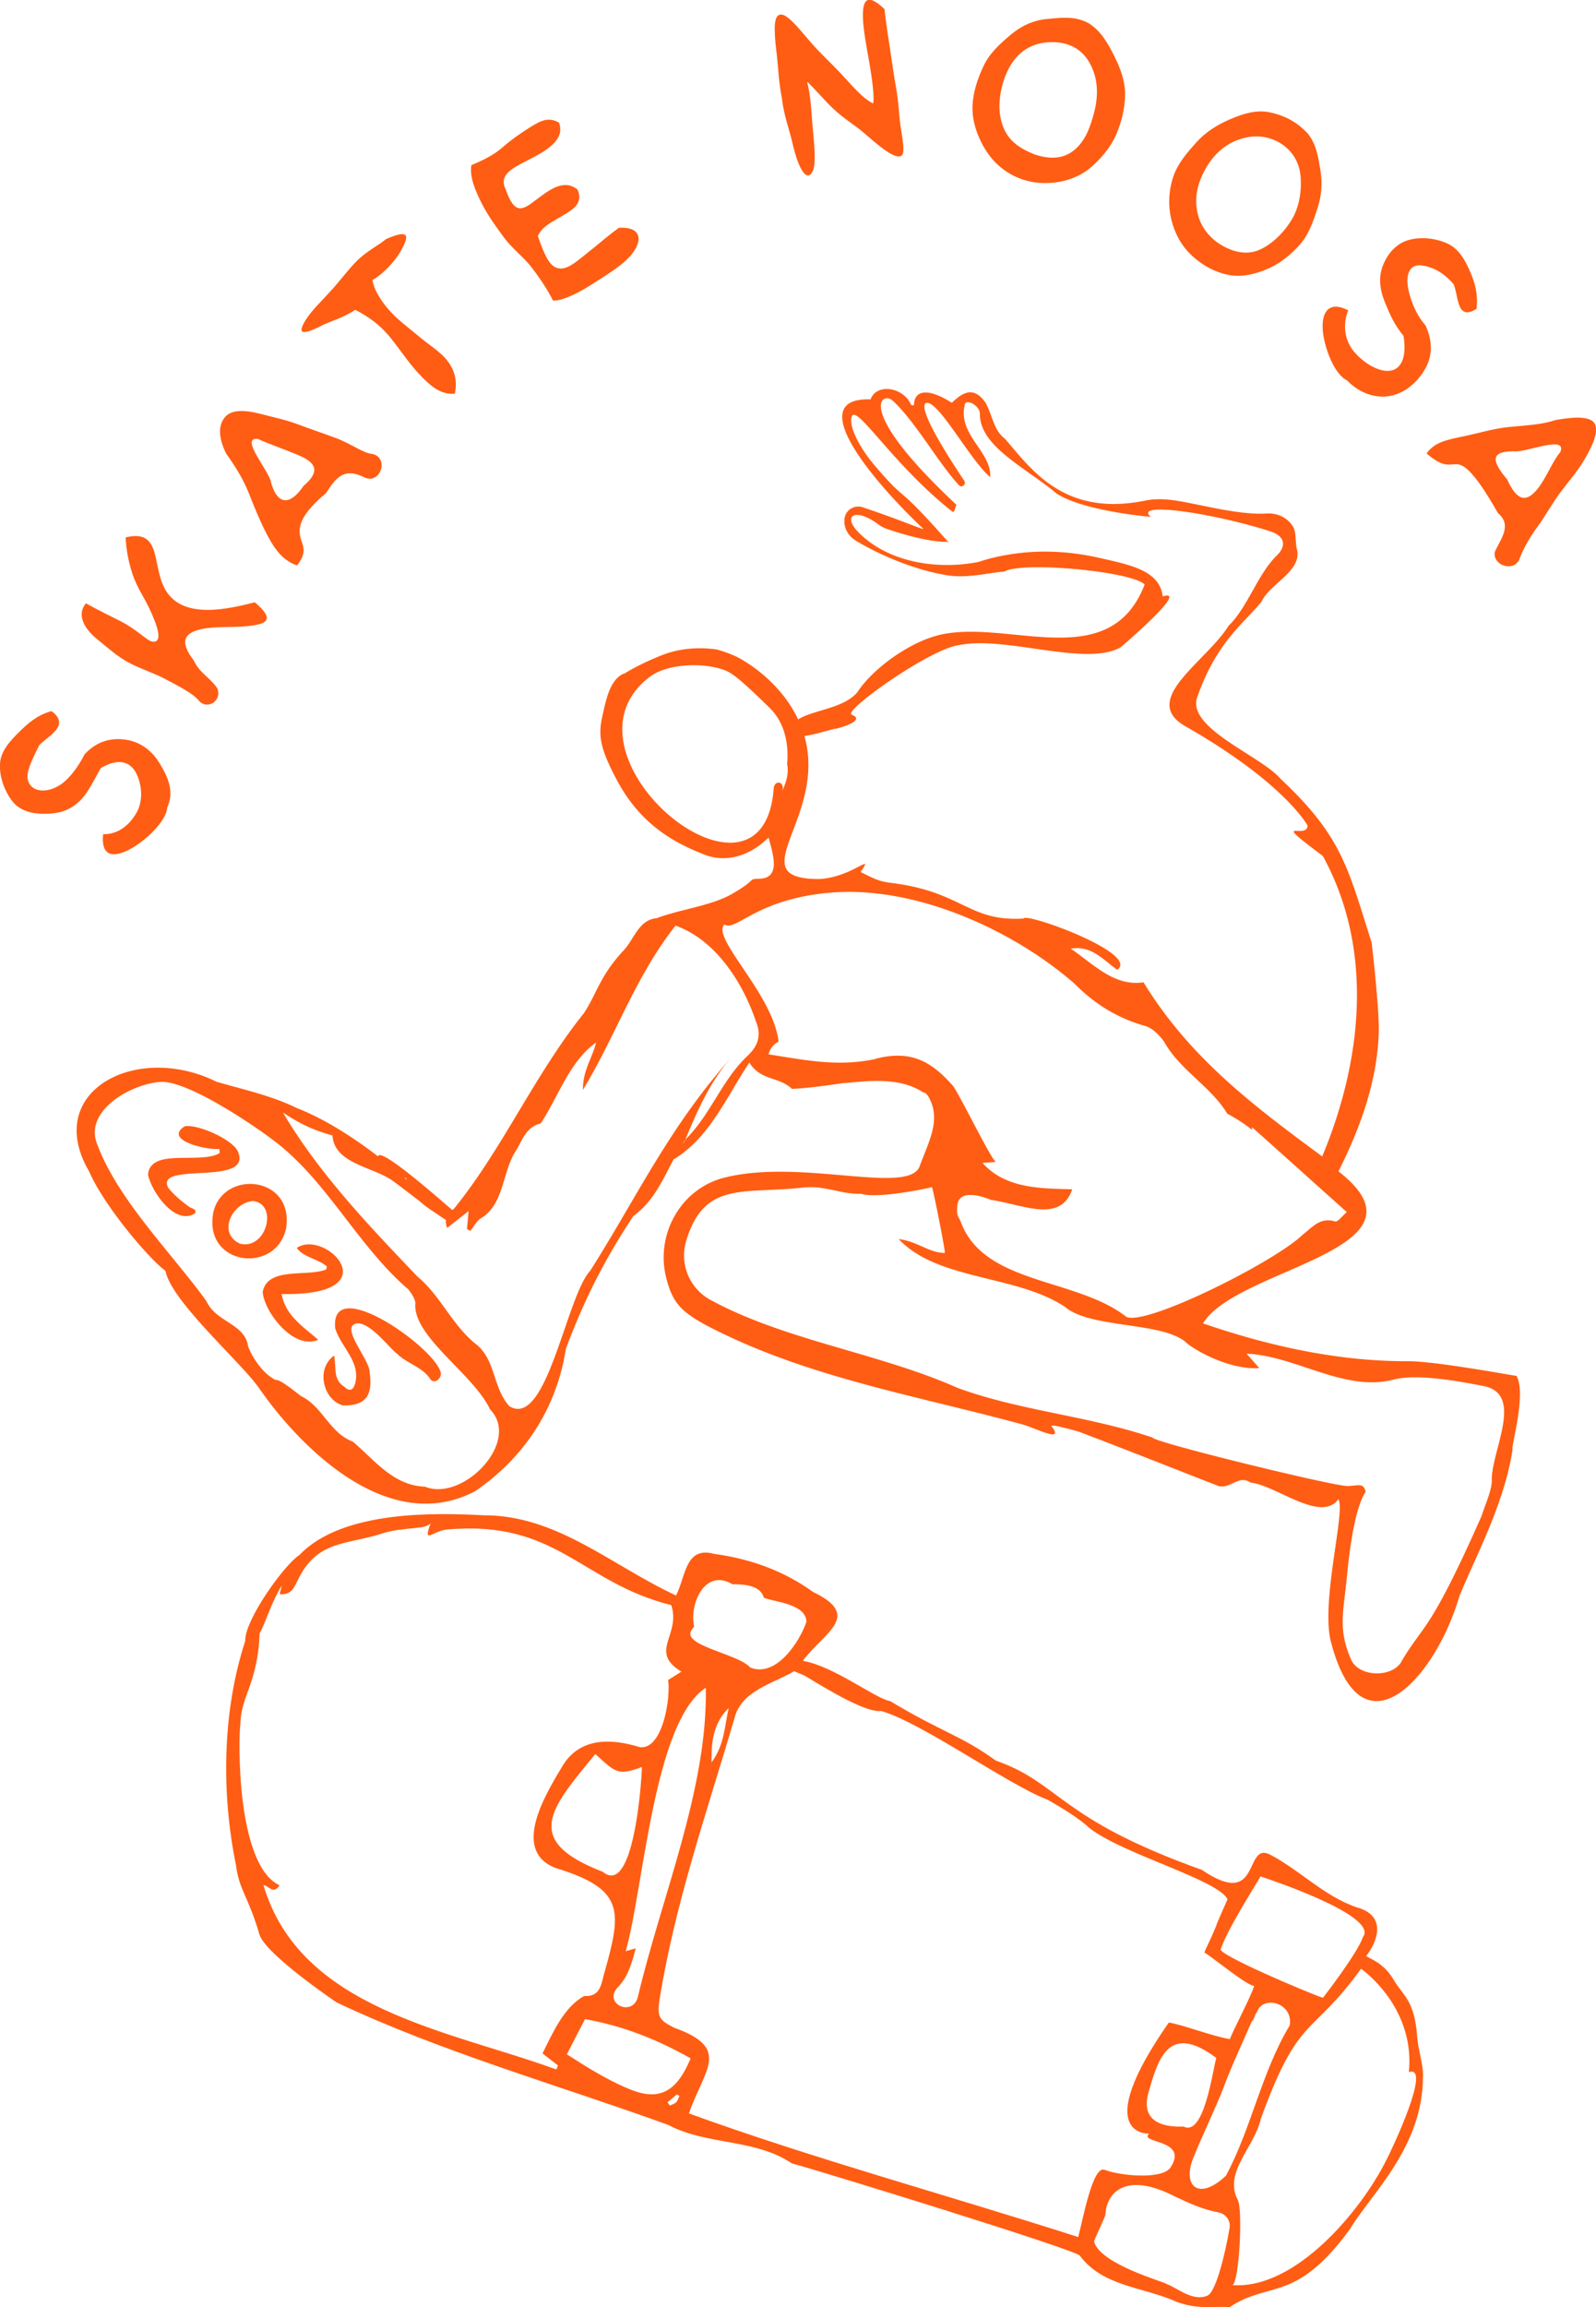 <?xml version="1.0" encoding="UTF-8"?>
<svg data-bbox="-0.007 -0.022 177.819 256.916" viewBox="0 0 177.8 256.9" xmlns="http://www.w3.org/2000/svg" data-type="color">
    <g>
        <path d="M158.54 231.26c0-1.51-.56-3.03-.66-4.46-.29-4.1-1.61-4.62-2.59-6.3-.52-.9-1.25-1.67-2.17-2.18l-.93-.51c1.3-1.62 2.32-4.51-1.02-5.42-3.67-1.24-6.32-4.13-9.72-5.9-2.89-1.42-.91 6.25-7.56 1.72-16.03-5.73-15.7-9.6-22.92-12.16l.05.05-.08-.06c-3.95-2.84-5.87-3.08-11.77-6.62-1.62-.26-6.24-3.87-9.66-4.47l-.03-.09c2.47-3.18 6.57-4.95 1.09-7.6-3.29-2.37-7-3.69-10.99-4.23-3.22-.87-3.13 2.33-4.26 4.63-7.21-3.34-13.24-8.94-21.4-8.93-5.01-.26-15.8-.66-20.59 4.46v-.02c-1.66 1.08-6.08 7.2-6.01 9.55-2.56 7.86-2.68 16.9-1.03 24.97.35 2.77 1.35 3.42 2.61 7.7.65 2.22 8.6 7.58 8.6 7.58 11.69 5.53 24.63 9.18 36.92 13.63 4.4 2.32 9.64 1.5 13.79 4.29 4.48 1.24 31.66 9.65 32.08 10.27 2.61 3.5 7.07 3.46 10.81 5.16 2.32.83 3.58.49 5.9.57 4.39-2.93 7.34-.4 13.37-8.65 2.29-3.86 8.16-9.12 8.15-16.99ZM136 217.01c.82-2.41 4.48-8.05 4.42-8.07 0 0 13.34 4.31 11.41 6.76-.6 1.81-4.45 6.76-4.45 6.76-1.73-.58-11.97-4.92-11.38-5.45m-4.17 19.78c-1.29.06-4.95-.02-3.89-3.76 1.09-3.85 2.27-7.83 7.56-3.88-.41 1.38-1.36 8.86-3.67 7.63Zm1.18 3.33c.78-2 2.55-5.67 3.3-7.68.92-2.47 2.06-4.85 3.16-7.4.16.05.43-1 .54-.94.64-2.03 4.1-1.09 3.67 1.43-3.15 5.22-4.26 11.45-7.11 16.74-3.14 2.95-4.95 1.02-3.56-2.16Zm-55.82-58.81c.05-.07.1-.14.14-.2-.57-2.5 1.22-6.55 4.26-4.7 1.25-.01 3.13.09 3.51 1.5 1.16.48 4.68.66 4.74 2.67-.78 2.33-3.45 6.28-6.28 5.09-1.33-1.57-8.14-2.48-6.37-4.36m3.99 8.88c-.46 1.94-.43 4.03-1.91 6.05-.05-2.48.28-4.46 1.91-6.05m-10.37 26.76-1.1.32c2.02-7.16 3.13-25.56 8.92-29.34.22 11.23-4.92 23.24-7.56 34.39-.54 2.3-3.84.86-2.32-.96 1.24-1.2 1.68-2.92 2.07-4.42Zm-3.65-8.52c-9.16-3.53-5.71-7.15-.84-13.12 2.29 2.1 2.54 2.42 5.19 1.45-.05 2-.97 14.47-4.35 11.67m-5.2 22c-11.96-4.37-28.5-6.64-32.61-20.52.61.06 1.05 1.11 1.8.02-4.85-2.22-4.6-16.44-4.37-17.94.03-3.08 1.96-4.64 2.14-10.1.77-1.41 1.22-3.3 2.5-5.39-.1.32-.19.66-.26 1.01 1.31.11 1.59-.73 1.98-1.48 2.16-4.66 5.61-3.97 9.67-5.35 2.25-.66 4.79-.34 5.19-1.13-.94 2.51.16.95 1.72.77 12.36-1.13 14.93 5.88 25.06 8.41 1.11 3.38-2.57 5.14 1.13 7.41-.53.33-1 .63-1.48.93.31 1.88-.58 7.79-3.14 7.48-3.1-.96-6.55-1.13-8.52 1.92-1.86 3.11-5.91 9.5-.94 11.51 7.92 2.41 7.44 4.85 5.39 12.09-.27 1.15-.53 2.3-2.13 2.18-2.26 1.22-3.53 4.14-4.65 6.4.69.54 1.21.94 1.72 1.34l-.18.44Zm7.75 2.03c-2.41-1.08-4.22-2.21-6.56-3.71.62-1.19 1.25-2.43 2.02-3.92 4.18.74 8.01 2.24 11.77 4.37-1.66 3.98-3.71 4.84-7.23 3.25Zm5.6 1.64c-.17.18-.46.24-.7.35-.08-.12-.16-.25-.24-.37l1.05-.87.27.18c-.12.25-.19.54-.38.72Zm44.81 15c-14.01-4.51-29.65-8.77-43.37-13.77 1.72-4.95 4.75-7.25-1.64-9.54-1.58-.79-1.9-1.18-1.68-2.83 1.68-10.78 5.32-21.18 8.39-31.62.75-3.1 4.35-3.88 6.65-5.25.45.19.83.35 1.18.5 2.75 1.68 6.9 4.15 8.47 3.92 4.46 1.22 14.26 8.28 18.61 9.9 1.66.97 3.33 1.94 4.72 3.21 3.8 2.89 14.27 5.71 15.3 7.87 0 0-1.3 2.9-1.25 2.92-.73 1.81-1.25 2.67-1.32 3.02.61.27 4.88 3.82 5.54 3.68-.18.86-2.61 5.49-2.7 5.95-2.06-.35-5.16-1.58-6.81-1.85-8.91 12.77-2.19 12.37-2.19 12.37-1.24 1.12 4.47.57 2.39 3.76-.91 1.39-5.65.94-7.35.27-1.36-.54-2.47 5.82-2.95 7.5Zm14.42 6.51c-1.66.7-3.19-.75-4.67-1.33.01-.14-7.31-2.14-7.98-4.66-.1-.07 1.37-3 1.26-3.07.2-2.8 2.69-4.58 7.69-1.99 1.68.78 3.05 1.44 4.9 1.79.81.16 1.38.91 1.24 1.73-.45 2.69-1.49 7.09-2.45 7.53Zm19.91-15.1c-2.82 5.67-10.13 14.43-17.13 13.94.76-.59 1.14-8.45.57-9.49-1.61-3.1 1.87-5.86 2.57-9.03 4.25-11.73 5.61-9.02 11.17-16.71 2.42 1.81 5.89 5.89 5.32 11.51 2.61-.87-1.91 8.66-2.5 9.78" fill="#ff5d13" data-color="1"/>
        <path d="M105.63 60.35c-.36.53.43-.45 0 0" fill="#ff5d13" data-color="1"/>
        <path d="M168.9 153.2c-.62-.08-8.89-1.61-11.96-1.63-7.82.04-15.55-1.68-22.92-4.21 3.79-6.24 26.34-8.17 15.09-16.93 2.4-4.77 4.32-9.97 4.49-15.47.09-2.86-1.03-12.07-.8-10.03-2.65-8.26-3.23-11.73-10.16-18.23-2.14-2.52-10.4-5.59-9.28-9.02 2.18-6.29 5.38-8.41 7.19-10.7.99-2.09 4.71-3.46 3.88-6.01-.18-1.54.02-2.01-.8-2.86-.65-.68-1.59-.99-2.53-.93-2.48.17-6.08-.67-8.24-1.1-1.78-.35-3.49-.7-5.27-.34-9.13 1.86-12.75-3.58-15.64-6.89-1.23-.93-1.33-2.4-2.12-3.95-1.38-2.06-2.68-1.11-3.8-.04 0-.01-.01-.03-.03-.03-2.69-1.72-4.16-1.32-4.17.23l-.1.09c-.1-.03-.11-.03-.22-.05-.84-2-3.84-2.46-4.51-.66v.03c-7.75-.26.47 9.33 5.79 14.35.48.39-1.71-.66-6.66-2.33-.87-.3-1.84.22-2.02 1.12-.21 1.03.34 2.06 1.24 2.6 2.37 1.44 6.38 3.25 10.25 3.86 2.31.36 4.92-.38 6.25-.41 1.94-1.19 14.19-.05 15.67 1.42-3.92 10.2-15.45 3.67-23.09 5.68-3.32.87-7.27 3.79-8.9 6.3-1.53 1.85-4.95 1.98-6.62 3.05-.08-.16-.14-.32-.23-.48-1.73-3.31-4.72-5.53-6.58-6.48-.49-.25-1.87-.78-2.4-.85-2.02-.26-4.07-.09-5.97.66-1.49.59-3.05 1.34-4.25 2.09v-.04c-1.4.62-1.87 2.52-2.22 4.05-.58 2.47-.73 3.65 1.39 7.67 2.5 4.74 5.93 6.93 9.87 8.45 2.39.92 4.95.09 6.81-1.66q.135-.12.3-.24c.43 1.71 1.5 4.6-1.17 4.57-1.21.08 0 0-2.84 1.65-2.35 1.37-5.82 1.74-8.46 2.74-2 .18-2.48 2.29-3.66 3.56-2.71 2.92-2.93 4.69-4.45 7.02-5.47 6.81-9.05 15.09-14.47 21.77-.07.05-.13.1-.19.15-1.81-1.54-8.04-7.05-8.28-5.98-2.92-2.24-6.05-4.21-9.03-5.37-2.82-1.4-6.18-2.12-8.97-2.94-8.94-4.43-19.39 1.09-14.18 9.99 1.62 3.78 6.67 9.75 8.5 11.06.65 3.4 8.42 10.19 10.4 13.03 4.92 7.08 14.68 16.5 24.13 11.5 5.49-3.78 9.04-9.2 10.09-15.87 2.1-5.58 4.31-9.91 7.5-14.74 2.28-1.67 3.26-4.01 4.49-6.32 4.05-2.44 5.91-7 8.44-10.78 1.31 2.07 3.27 1.52 4.75 2.93 1.94-.1 3.88-.38 5.81-.66v.02c2.86-.28 6.28-.66 8.82 1.04.57-.03 1.04 1.55 1.04 1.55.53 2.11-.35 3.77-1.41 6.56-1.01 3.46-13.25-.84-21.86 1.39-4.81 1.25-7.63 6.32-6.41 11.14.75 2.95 1.75 3.95 5.59 5.86 10.74 5.35 22.75 7.36 34.27 10.51 1.62.52 4.52 2.02 3.05.13-.22-.28 2.8.53 3.19.68 5.17 1.96 10.31 4.01 15.45 6.01 1.34.31 2.25-1.3 3.55-.39 2.8.27 7.8 4.52 9.77 1.86.87 1.07-1.97 11.36-.83 15.82 3.38 13.17 11.59 4.23 14.31-4.99 1.56-3.95 5.02-10.22 5.94-16.41-.24-.08 1.61-6.25.41-8.2ZM93.07 81.16c1.43-.34 3.18-1.06 1.81-1.58-1.03-.39 8.79-7.39 11.99-7.75 5.2-1.06 14.11 2.45 17.98.24 0 0 7.81-6.63 4.68-5.66-.34-2.88-3.57-3.5-7.06-4.29-2.96-.67-6.01-.89-9.02-.52-1.54.19-3.04.5-4.43.97-4.21.84-9.82.27-13.36-3.27-1.84-1.85-.44-2.83 2.12-.96.32.24.66.43 1.04.56 1.31.45 4.53 1.47 6.81 1.44-6.26-7.07-4.25-3.89-8.24-8.57-1.42-1.67-2.74-3.98-2.55-5.21.33-2.06 4.29 4.9 11.25 10.41.24.19.34-.5.45-.77-10.26-9.61-8.25-11.59-8.25-11.59s.45-.62 1.2.04c2.44 2.24 5.16 7.06 7.34 9.38.32.34.85-.09.6-.48-.9-1.36-5.12-7.65-4.36-8.62 1.24-.81 4.94 6.27 7.24 8.2.19-2.79-3.59-4.69-2.85-7.97.06-.91 1.76.03 1.7.94 0 3.64 5.12 5.97 8.55 8.86l.06.04c3.13 1.96 10.42 2.55 10.42 2.55-1.99-1.73 6.86-.45 13.34 1.62 1.34.43 1.93 1.38.82 2.58-2.21 2.06-3.33 5.86-5.48 7.93-2.51 4.03-9.97 8.25-4.8 11.2 11.08 6.32 13.6 11.05 13.6 11.05-.05 1.66-4.4-1.2 1.7 3.39 5.73 10.45 4.38 22.77-.07 33.45-7.74-5.7-14.76-10.99-19.91-19.39-3.26.49-5.51-1.98-8.1-3.74 2.27-.42 3.61 1.24 5.17 2.35 2.6-1.79-10.18-6.42-10.43-5.71-6.17.38-6.77-3.01-14.84-3.98-1.37-.16-2.05-.59-3.32-1.2 1.62-2.31-.89.58-4.59.78-9.06.02.94-6.8-1.67-15.93 1.05-.12 2.46-.58 3.46-.82ZM72.49 75.3c1.89-1.4 5.92-1.58 8.3-.65.9.35 2.04 1.33 4.93 4.15 1.68 1.64 2.17 3.95 1.97 6.28.2.98-.05 1.94-.59 3.09.47-1.02-.69-1.46-.9-.47-1.08 16.17-25.37-3.76-13.72-12.41Zm-27.23 55.9c0 .06.02.11.03.17l-.24-.21c.12.02.21.04.21.04m2.11 34.34c-3.53-.1-5.61-2.93-8.06-5.01-2.59-.99-3.3-3.78-5.66-5.02-.12.02-2.44-2.02-2.95-1.85-1.3-.64-2.5-2.29-3.06-3.73-.33-2.54-3.56-2.69-4.63-5.02-3.57-5.02-9.79-11.18-12.11-17.32-1.74-3.84 3.66-6.88 6.95-7.12 3.14-.21 10.96 5.23 12.51 6.43 6.02 4.44 9.39 11.75 15.16 16.7.36.5.84 1.18.74 1.68-.09 3.69 6.49 7.74 8.33 11.65 3.5 3.6-2.99 10.29-7.2 8.63Zm36.04-48.09c-2.96 2.69-4.18 6.61-7.04 9.42.01.07-.14.28-.35.54.12-.18.22-.36.35-.54l-.02.02c1.41-3.37 2.81-6.57 5.24-9.27-7.04 7.82-10.73 15.86-15.84 23.88-2.68 2.9-4.85 17.65-9 15.08-1.88-2.05-1.5-5.18-3.76-6.94-2.59-2.06-3.95-5.4-6.45-7.46-5.41-5.66-11.01-11.51-15.02-18.3 1.98 1.31 3.38 1.95 5.49 2.55 0-.01-.02-.02-.03-.03.04.03.06.04.06.04.18 3.02 4.25 3.48 6.38 4.83.25.11 1.79 1.32 3.34 2.49.55.5 1.19.95 1.8 1.33.45.32.84.58 1.12.75-.03.26 0 .54.13.89l2.4-1.88c-.09.9-.14 1.45-.19 2.01.13.07.26.14.38.2.4-.49.71-1.15 1.22-1.43 2.63-1.64 2.3-5.3 3.97-7.67.62-1.09 1.09-2.51 2.64-2.86 1.94-2.89 3.19-6.9 6.17-9.01-.37 1.64-1.49 3.09-1.46 5.27 3.67-6.04 5.85-12.66 10.32-18.29 4.45 1.58 7.49 6.32 8.95 10.66.6 1.41.32 2.64-.82 3.72Zm14.13.47c-4.19.88-7.66.15-11.93-.52 0 0 .22-.98 1.13-1.41-.63-5.35-7.55-11.53-6.03-13.06 1.28.86 3.48-2.82 11.77-3.53 9.47-.81 20.31 4.12 27.19 10.1 2.28 2.3 4.81 3.87 7.9 4.74.82.23 1.6 1.03 2.12 1.76 1.78 3.19 5.21 4.97 7.03 8.01.93.49 1.89 1.1 2.78 1.81 0-.11-.02-.2-.02-.31 3.47 3.1 6.89 6.17 10.56 9.46-.47.39-1.02 1.13-1.31 1.04-1.67-.52-2.55.68-3.6 1.47-3.22 3.13-18.39 10.66-19.81 9.03-5.55-4.21-15.69-3.5-18.27-10.41-.28-.75-.48-.54-.41-1.71.06-2.44 3.76-.78 3.76-.78 3.59.52 7.73 2.65 9.05-1.18-3.45-.11-7.38-.03-9.99-2.93.04-.03 1.43-.1 1.47-.13-.56-.38-3.45-6.36-4.69-8.37-2.53-2.92-4.86-4.1-8.71-3.1Zm68.66 47.04c-.12 1.3-.74 2.55-1.14 3.83-5.73 12.93-6.35 11.92-8.87 16.1-.9 1.94-4.79 1.94-5.68-.11-1.48-3.42-.84-5.22-.46-9.24.45-4.63 1.14-8.03 2.09-9.43-.25-1.01-.71-.69-2.01-.64-1.39.06-21.54-4.85-21.75-5.4-7.08-2.41-14.74-2.97-21.71-5.53-8.72-3.88-19.22-5.28-27.51-9.79a5.624 5.624 0 0 1-2.72-6.56c1.99-6.71 6.4-5.22 12.89-5.94 2.66-.3 4.27.75 6.59.68 1.81.57 7.21-.56 7.91-.74.28.92 1.5 7.18 1.43 7.32-1.7.03-3.06-1.29-5.14-1.54 4.37 4.65 13.11 3.95 18.52 7.55 2.84 2.42 10.69 1.64 13.43 3.9.71.75 4.79 3.15 8.22 2.92-.66-.75-.99-1.12-1.42-1.61 5.5.24 10.96 4.33 16.41 2.88 2.66-.69 7.63.25 10.24.78 4.24 1.09.55 7.29.67 10.55Z" fill="#ff5d13" data-color="1"/>
        <path d="M37.34 147.9c.63 2.11 2.86 3.71 2.23 6.14-.21.75-.6.95-1.17.41-1.36-.85-.89-2.09-1.18-3.51-2.12 1.54-1.15 5.01 1.01 5.56 2.64.04 3.3-1.25 2.95-3.69.05-1.4-3.45-5.14-1.39-5.46 1.56-.06 3.66 2.87 4.46 3.4 1.12 1.13 2.86 1.45 3.74 2.89.47.46 1.12-.13 1.13-.65-.13-2.53-12.39-11.38-11.78-5.09" fill="#ff5d13" data-color="1"/>
        <path d="M31.88 136.74c.87-5.85-7.05-6.54-8.12-1.72-1.12 5.97 7.04 6.91 8.12 1.72m-5.13 1.75c-2.54-1.14-.96-4.51 1.41-4.76 2.87.28 1.56 5.47-1.41 4.76" fill="#ff5d13" data-color="1"/>
        <path d="M26.46 128.13c-.69-1.31-4.52-3.01-5.9-2.71-2.42 1.58 2.65 2.69 3.87 2.51.02.15.03.31.05.46-2.14 1.31-7.79-.65-7.99 2.44.45 1.99 3.05 5.65 5.22 4.29.28-.5-.35-.53-.67-.76-.84-.62-1.69-1.31-2.32-2.13-1.43-2.99 9.61 0 7.75-4.1Z" fill="#ff5d13" data-color="1"/>
        <path d="M33.06 138.96c.79 1.09 2.34 1.17 3.36 2.07l-.09.33c-2.14.86-6.51-.36-7.07 2.5.19 2.29 3.5 6.53 6.19 5.32-1.8-1.54-3.64-2.71-4.08-5.09 12.28.25 4.88-7.33 1.69-5.13" fill="#ff5d13" data-color="1"/>
        <path d="M9.47 83.94c1.37-1.43 2.92-1.8 4.5-1.58 1.71.24 3 1.26 3.87 2.73.81 1.36 1.63 3.01.79 4.84-.1 1.35-1.93 3.24-3.61 4.31-1.97 1.25-3.83 1.48-3.53-1.35 1.71.03 2.94-1.05 3.7-2.36.85-1.47.56-3.3-.01-4.42s-1.78-1.86-3.96-.58c-.82 1.49-1.48 2.83-2.33 3.65-1.3 1.25-2.61 1.41-3.79 1.43-1.47.03-2.89-.28-3.77-1.45C.5 88.06-.08 86.5 0 85.04c.07-1.34 1.04-2.47 2.18-3.58.87-.84 1.92-1.84 3.56-2.28 2.16 1.6-.39 2.77-1.36 3.79-.96 1.89-1.47 3.05-1.28 3.86.32 1.37 2.11 1.61 3.73.48.98-.69 1.9-1.96 2.63-3.38Z" fill="#ff5d13" data-color="1"/>
        <path d="M28.38 67.06c2.43 2.05 1.21 2.46-.92 2.67-1.51.15-3.5 0-4.96.31-1.86.38-2.63 1.29-.9 3.52.58 1.33 1.85 1.94 2.59 3.06.61 1.33-1.06 2.52-2.04 1.39-.65-.79-2.11-1.53-3.72-2.39-1.23-.66-2.73-1.12-4.04-1.81-1.42-.76-2.57-1.84-3.56-2.63-1.48-1.2-2.31-2.74-1.26-4 1.43.8 2.88 1.49 3.88 2 1.98 1.03 2.94 2.21 3.56 2.27 1.15.11.6-1.67-.44-3.84-.52-1.09-1.35-2.28-1.81-3.69-.42-1.27-.71-2.68-.76-4.08 2.45-.61 3.01.68 3.38 2.35.32 1.46.53 3.23 1.76 4.4.86.83 2.23 1.41 4.51 1.31 1.28-.06 2.82-.33 4.74-.84Z" fill="#ff5d13" data-color="1"/>
        <path d="M41.45 50.54c2.03.43.86 3.59-.97 2.56-2.16-1.04-3.07.1-4.16 1.81-2.04 1.71-2.72 2.86-2.89 3.76-.34 1.78 1.28 2.25-.34 4.29-1.51-.53-2.39-1.63-3.29-3.33-.76-1.43-1.44-3.08-2.07-4.69-.68-1.72-1.67-3.22-2.54-4.44-1.09-2.21-.67-3.43-.1-4.08.66-.76 1.99-.84 3.95-.33 1.27.34 2.78.64 4.23 1.19s2.84 1.01 4.13 1.49c1.73.64 3.09 1.72 4.06 1.77Zm-7.63 3.56c2.2-1.86.98-2.76-.65-3.45-1.4-.59-3.27-1.23-4.43-1.77-2.15-.26 1.34 3.66 1.46 4.87.79 2.73 2.27 2.36 3.62.35" fill="#ff5d13" data-color="1"/>
        <path d="M43.01 26.62c2.77-1.21 2.52-.26 1.64 1.33-.72 1.29-2.2 2.73-3.16 3.23.21 1.26 1.16 2.63 2.17 3.69.89.93 2.03 1.76 3.07 2.64s2.32 1.65 3.08 2.62c.88 1.13 1.15 2.33.86 3.71-1.6.14-2.76-.88-4.08-2.3-1.08-1.16-2.05-2.65-3.12-3.97-1.16-1.44-2.56-2.4-3.9-3.07-1.51.99-2.82 1.28-3.71 1.74-2.6 1.35-2.71.72-1.62-.89.6-.89 1.69-1.93 2.76-3.12.91-1.01 1.78-2.2 2.73-3.15 1.17-1.17 2.53-1.81 3.28-2.46" fill="#ff5d13" data-color="1"/>
        <path d="M68.98 25.36c2.8-.13 2.61 1.8.95 3.45-1.02 1.01-2.64 1.98-4.07 2.9-1.92 1.24-3.59 1.85-4.26 1.75-.56-1.13-1.38-2.38-2.37-3.68-.87-1.13-2.14-2.07-3.03-3.26s-1.81-2.48-2.44-3.69c-.78-1.49-1.47-3.12-1.25-4.44.98-.42 2.38-1.02 3.45-1.96.98-.86 2.06-1.61 3.06-2.24 1.22-.76 2.08-1.2 3.25-.54.65 1.73-.97 2.87-2.91 3.9s-3.89 1.75-3.04 3.49c1.03 3.05 1.99 2.28 3.43 1.19s3.07-2.34 4.58-1.13c.63 1.4-.26 2.1-1.56 2.86-1.21.71-2.47 1.32-2.85 2.33.69 1.99 1.23 3.22 2.08 3.53 1.12.41 2.3-.78 3.64-1.82 1.03-.8 2.21-1.87 3.34-2.65Z" fill="#ff5d13" data-color="1"/>
        <path d="M98.54 1.06c.17 1.53.39 2.97.6 4.31.24 1.57.43 3.02.67 4.31.31 1.68.33 3.16.51 4.33.4 2.61.65 3.77-.64 3.32-.74-.26-1.81-1.11-3.47-2.56-.91-.79-2.18-1.53-3.42-2.7-.95-.89-1.72-1.87-2.88-2.99.46 1.83.46 3.37.6 4.83.22 2.36.41 4.23.05 5.09-.52 1.24-1.49.41-2.32-3.24-.29-1.28-.91-2.86-1.15-4.91-.37-1.92-.4-3.52-.56-4.8-.4-3.15-.26-4.24.33-4.41.71-.2 1.82 1.14 3.38 2.98.97 1.15 2.24 2.3 3.35 3.48 1.24 1.31 2.47 2.85 3.68 3.42.17-.65-.12-2.84-.48-4.86-.28-1.57-.59-3.24-.65-4.52-.09-2.04.36-3.08 2.41-1.11Z" fill="#ff5d13" data-color="1"/>
        <path d="M121.31 2.6c1.38.88 2.15 2.31 2.8 3.59.68 1.35 1.25 2.84 1.23 4.35s-.4 3.09-1 4.46-1.66 2.64-2.77 3.6-2.56 1.56-4.1 1.73c-1.35.14-2.87.04-4.42-.7-1.58-.76-2.68-1.93-3.41-3.19-.79-1.36-1.33-2.93-1.3-4.52s.56-3.14 1.23-4.57 1.87-2.51 3.04-3.49 2.5-1.61 4.08-1.75c1.41-.12 3.06-.39 4.63.5Zm-6.13 14.57c1.8.62 3.3.53 4.52-.48s1.79-2.6 2.21-4.24.41-3.25-.16-4.68-1.58-2.63-3.44-2.98c-1.76-.29-3.28.08-4.43.98s-1.91 2.42-2.28 3.96-.38 3.14.22 4.55 1.74 2.24 3.36 2.88Z" fill="#ff5d13" data-color="1"/>
        <path d="M145.59 14.75c1.06 1.24 1.26 2.73 1.5 4.15.25 1.49.15 2.87-.32 4.31s-.95 2.86-1.93 3.99-2.22 2.12-3.56 2.71-2.92 1-4.44.7c-1.33-.26-2.76-.95-4.03-2.12-1.29-1.19-1.99-2.66-2.33-4.08-.36-1.53-.29-3.18.21-4.69s1.55-2.71 2.6-3.88 2.37-1.97 3.77-2.57 2.9-1.09 4.45-.75c1.39.3 2.82.92 4.06 2.23ZM135.48 26.9c1.54 1.12 3.25 1.56 4.72.96s2.82-1.95 3.7-3.4 1.12-3.28.99-4.82-.93-3.02-2.61-3.9c-1.6-.79-3.12-.64-4.49-.12s-2.56 1.6-3.37 2.97-1.29 2.85-1.13 4.39.82 2.84 2.19 3.92" fill="#ff5d13" data-color="1"/>
        <path d="M158.81 36.24c.83 1.8.75 3.42-.03 4.81-.84 1.5-2.3 2.77-3.99 3.05-1.56.26-3.32-.29-4.72-1.74-1.22-.58-2.23-2.83-2.6-4.78-.44-2.29.2-4.33 2.73-3.02-.65 1.58-.39 3.29.55 4.48 1.06 1.33 2.79 2.38 4.04 2.25s1.96-1.38 1.57-3.88c-1.09-1.31-1.6-2.6-2.05-3.69-.69-1.66-.69-2.97-.28-4.07.51-1.38 1.51-2.54 2.92-2.93 1.33-.37 2.95-.21 4.29.39 1.22.56 1.97 1.77 2.58 3.24.47 1.12.87 2.35.67 4.04-2.28 1.43-1.97-1.5-2.57-2.77-1.4-1.59-2.67-1.94-3.5-2.06-1.39-.2-1.93 1-1.47 2.91.28 1.16.81 2.57 1.86 3.77" fill="#ff5d13" data-color="1"/>
        <path d="M169.24 62.34c-.7 1.37-2.95.62-2.72-.87.62-1.42 2-2.97.35-4.34-1.44-2.56-2.44-3.91-3.16-4.64-1.88-1.89-1.9.51-4.78-2 .93-1.31 2.34-1.53 4.23-1.93 1.59-.33 3.3-.86 5.02-1.02 1.85-.18 3.65-.26 5.07-.76 2.42-.44 3.91-.37 4.38.35.54.85-.2 2.52-1.24 4.25-.68 1.13-1.69 2.28-2.61 3.52s-1.61 2.55-2.43 3.66c-1.1 1.49-1.79 2.85-2.1 3.77Zm-1.34-8.96c1.18 2.63 2.26 2.45 3.38 1.07.96-1.18 1.7-3.14 2.54-4.1.84-2-3.97.12-5.17-.1-2.84 0-2.31 1.27-.75 3.13" fill="#ff5d13" data-color="1"/>
    </g>
</svg>
